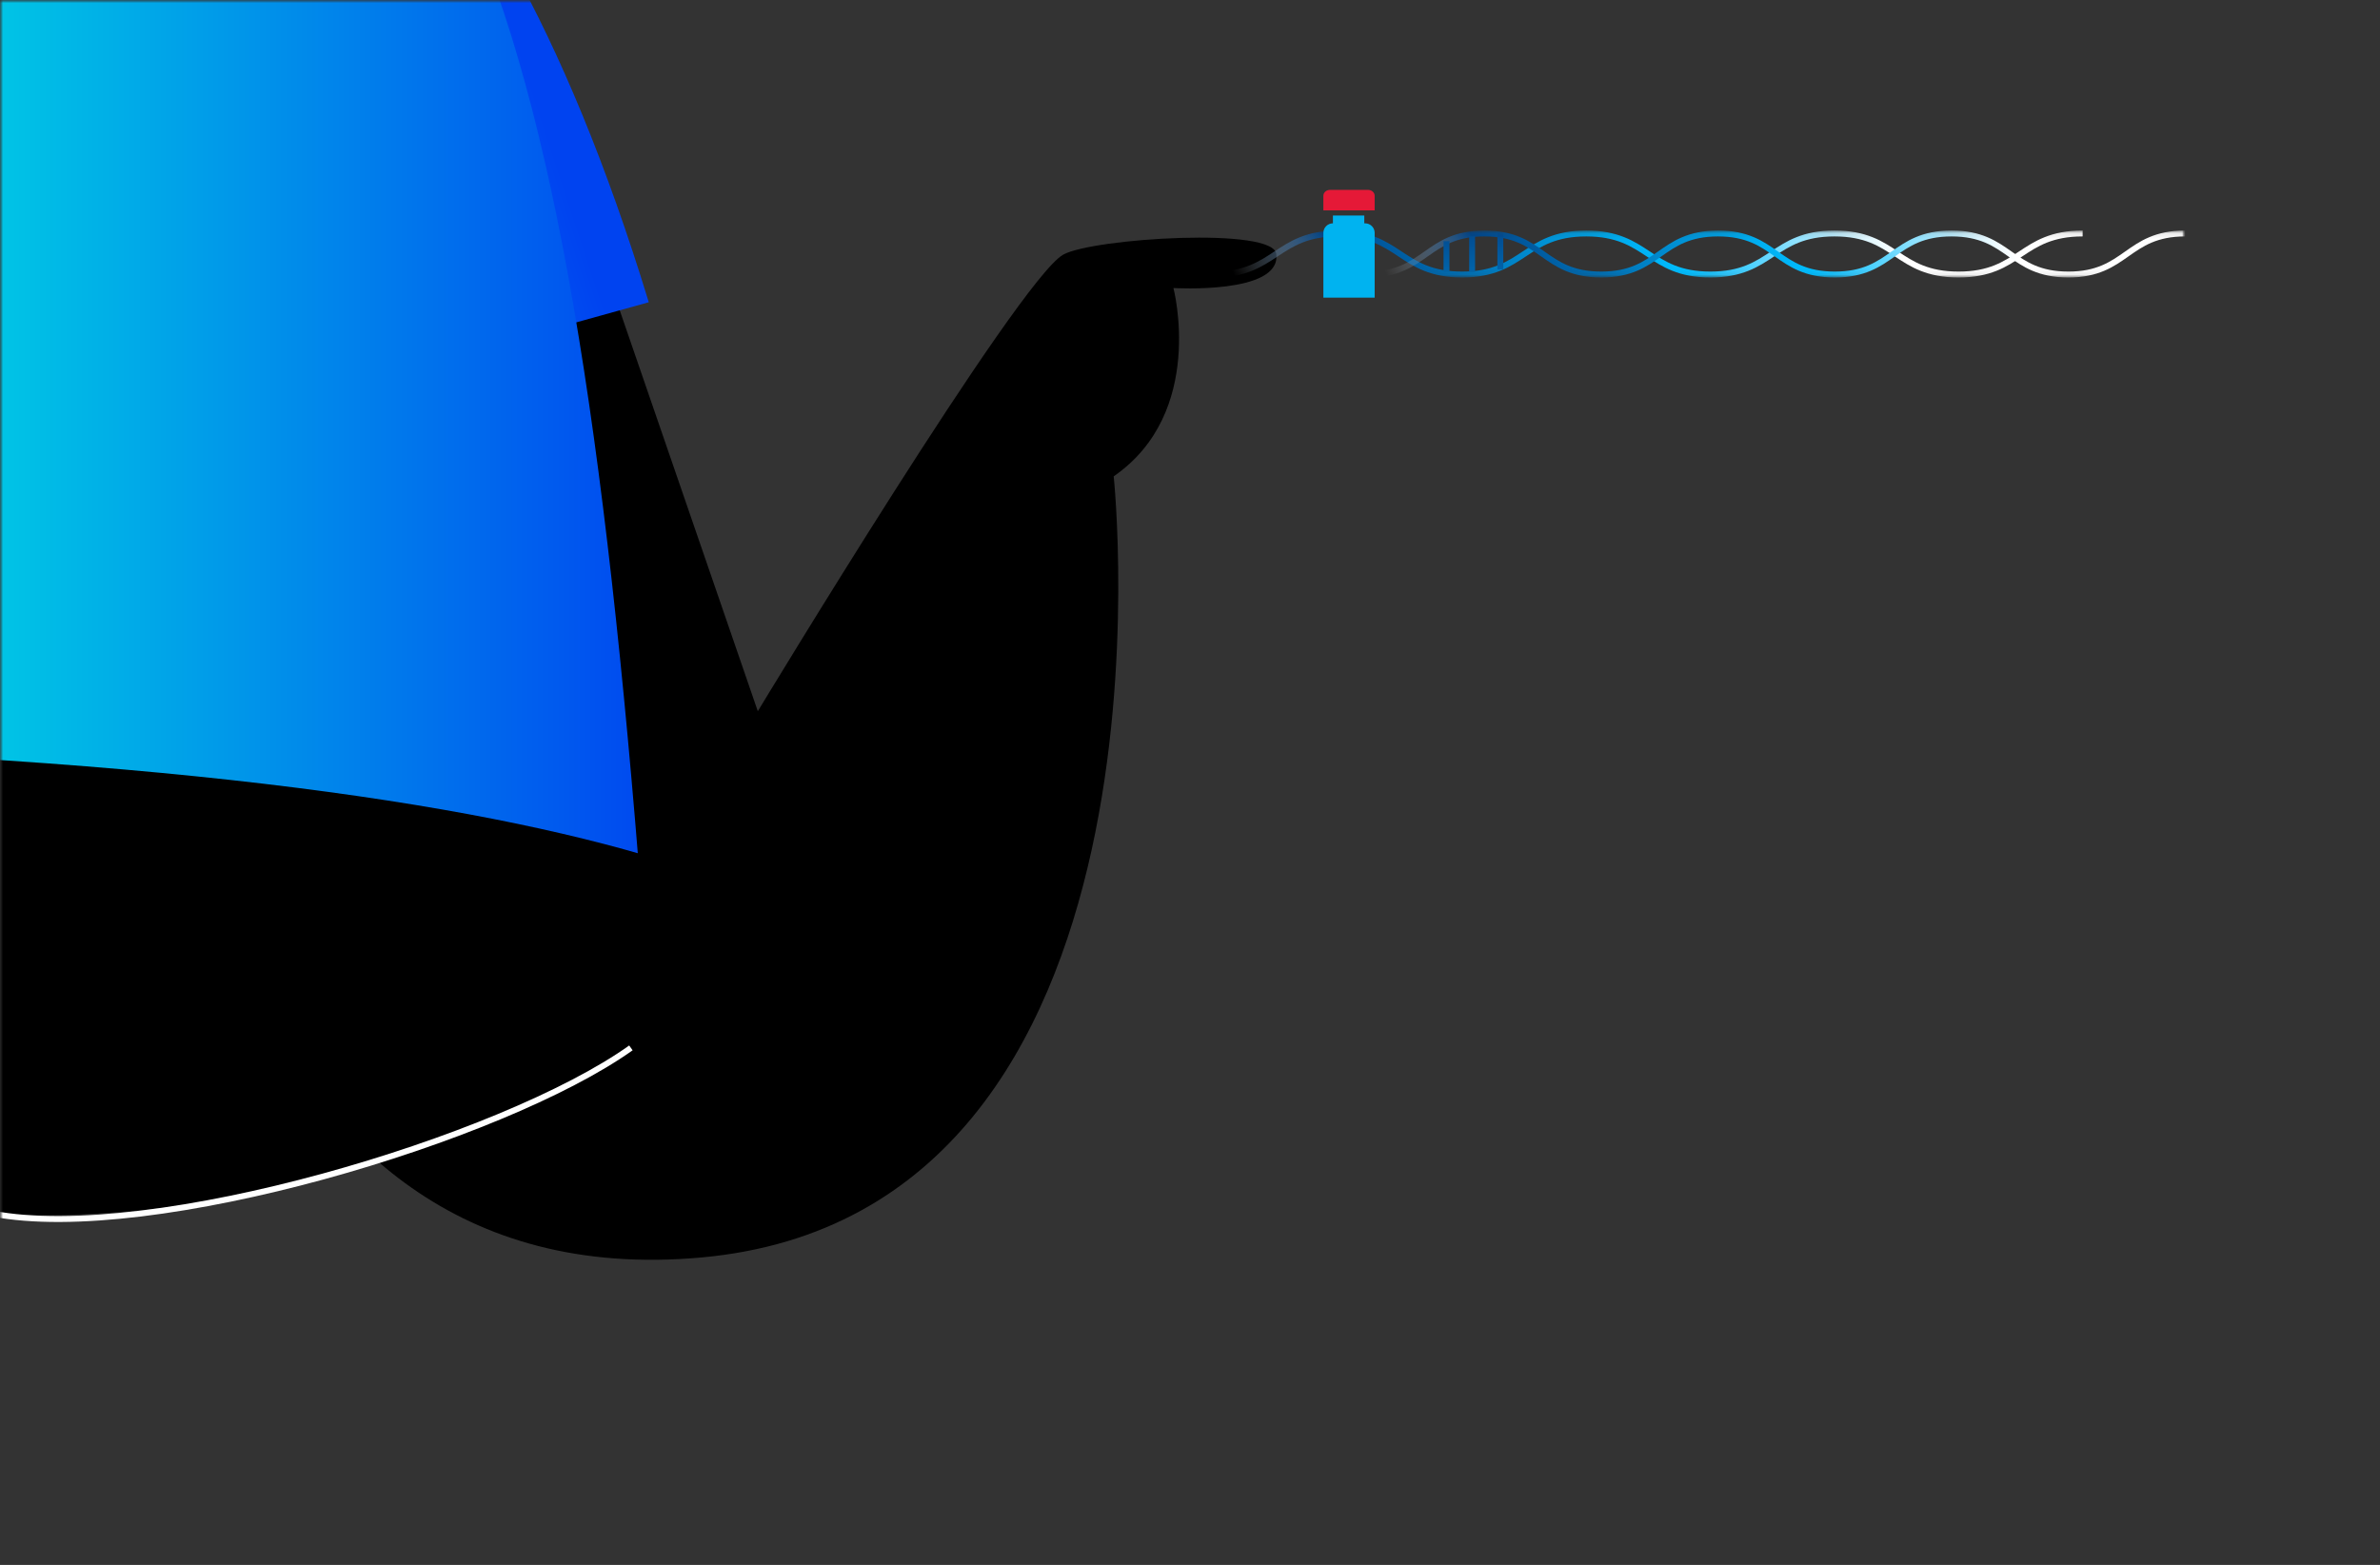 <svg width="403" height="265" viewBox="0 0 403 265" fill="none" xmlns="http://www.w3.org/2000/svg">
<rect x="0" y="0" width="403" height="265" fill="#333333" stroke="none"/>
<mask id="mask0_285_1944" style="mask-type:luminance" maskUnits="userSpaceOnUse" x="0" y="0" width="370" height="244">
<path d="M370 0H7.33137e-06V243.3H370V0Z" fill="white"/>
</mask>
<g mask="url(#mask0_285_1944)">
<mask id="mask1_285_1944" style="mask-type:luminance" maskUnits="userSpaceOnUse" x="0" y="0" width="370" height="244">
<path d="M370 0H0V243.3H370V0Z" fill="white"/>
</mask>
<g mask="url(#mask1_285_1944)">
<path d="M103.163 47.393L128.319 120.436C128.319 120.436 172.436 47.393 180.025 43.124C184.965 40.344 216.111 38.342 216.111 43.124C216.817 49.873 198.695 48.775 198.695 48.775C198.695 48.775 204.237 69.834 188.579 80.663C188.579 80.663 201.86 205.334 118.823 212.932C35.786 220.517 28.854 117.121 28.854 117.121" fill="black"/>
<path d="M15.899 -42.737C-8.302 -21.392 3.4 78.219 4.824 80.353L109.855 51.181C81.384 -42.026 40.101 -64.083 15.899 -42.737Z" fill="url(#paint0_linear_285_1944)"/>
<path d="M11.714 -56.8C-78.114 -46.526 -46.923 168.833 -46.923 168.833H109.855C98.053 3.408 78.251 -64.413 11.714 -56.8Z" fill="url(#paint1_linear_285_1944)"/>
<path d="M-87.284 15.957C-87.284 15.957 -154.015 137.622 -68.579 186.232C16.858 234.842 108.187 177.538 108.187 177.538C108.187 177.538 118.756 186.747 137.462 173.893C137.462 173.893 149.573 183.755 151.678 175.248C153.782 166.742 141.436 135.331 -20.786 127.526L-0.491 46.619" fill="black"/>
<path d="M106.831 177.447C85.117 192.904 25.622 210.716 -1.303 205.503" stroke="white" stroke-miterlimit="10"/>
<mask id="mask2_285_1944" style="mask-type:luminance" maskUnits="userSpaceOnUse" x="205" y="39" width="165" height="8">
<path d="M370 39.102H205.55V46.922H370V39.102Z" fill="white"/>
</mask>
<g mask="url(#mask2_285_1944)">
<path d="M352.647 39.535C342.137 39.535 342.137 46.487 331.637 46.487C321.135 46.487 321.127 39.535 310.627 39.535C300.125 39.535 300.117 46.487 289.616 46.487C279.115 46.487 279.107 39.535 268.597 39.535C258.088 39.535 258.088 46.487 247.579 46.487C237.069 46.487 237.069 39.535 226.559 39.535C216.051 39.535 216.051 46.487 205.541 46.487" stroke="url(#paint2_linear_285_1944)" stroke-miterlimit="10"/>
<path d="M370 39.535C360.116 39.535 360.116 46.487 350.233 46.487C340.348 46.487 340.34 39.535 330.455 39.535C320.572 39.535 320.572 46.487 310.679 46.487C300.787 46.487 300.795 39.535 290.91 39.535C281.027 39.535 281.027 46.487 271.134 46.487C261.242 46.487 261.25 39.535 251.357 39.535C241.464 39.535 241.474 46.487 231.58 46.487" stroke="url(#paint3_linear_285_1944)" stroke-miterlimit="10"/>
<path d="M244.93 40.839V46.052M249.272 39.97V46.052M254.049 39.535V45.618" stroke="url(#paint4_linear_285_1944)"/>
</g>
<path d="M231.624 32.15H225.23C224.597 32.15 224.084 32.594 224.084 33.14V35.626H232.769V33.14C232.769 32.594 232.256 32.15 231.624 32.15Z" fill="#E51937"/>
<path d="M225.701 37.818V36.496H231.012V37.818H231.155C232.046 37.818 232.769 38.538 232.769 39.426V50.399H224.084V39.426C224.084 38.538 224.807 37.818 225.699 37.818H225.701Z" fill="#00B3F0"/>
</g>
</g>
<defs>
<linearGradient id="paint0_linear_285_1944" x1="68.934" y1="-49.884" x2="-68.675" y2="-4.707" gradientUnits="userSpaceOnUse">
<stop stop-color="#0043F0"/>
<stop offset="1" stop-color="#00FFE1"/>
</linearGradient>
<linearGradient id="paint1_linear_285_1944" x1="114.499" y1="55.886" x2="-52.133" y2="55.886" gradientUnits="userSpaceOnUse">
<stop stop-color="#0043F0"/>
<stop offset="1" stop-color="#00FFE1"/>
</linearGradient>
<linearGradient id="paint2_linear_285_1944" x1="352.647" y1="39.678" x2="232.661" y2="96.572" gradientUnits="userSpaceOnUse">
<stop offset="0.219" stop-color="white"/>
<stop offset="0.479" stop-color="#00BDFF"/>
<stop offset="0.875" stop-color="#00468C"/>
<stop offset="1" stop-color="#B4B5B5" stop-opacity="0"/>
</linearGradient>
<linearGradient id="paint3_linear_285_1944" x1="370" y1="39.678" x2="254.672" y2="91.134" gradientUnits="userSpaceOnUse">
<stop offset="0.219" stop-color="white"/>
<stop offset="0.479" stop-color="#00BDFF"/>
<stop offset="0.875" stop-color="#00468C"/>
<stop offset="1" stop-color="#B4B5B5" stop-opacity="0"/>
</linearGradient>
<linearGradient id="paint4_linear_285_1944" x1="254.049" y1="39.535" x2="254.049" y2="47.79" gradientUnits="userSpaceOnUse">
<stop stop-color="#014B91"/>
<stop offset="1" stop-color="#016BB0"/>
</linearGradient>
</defs>
</svg>
